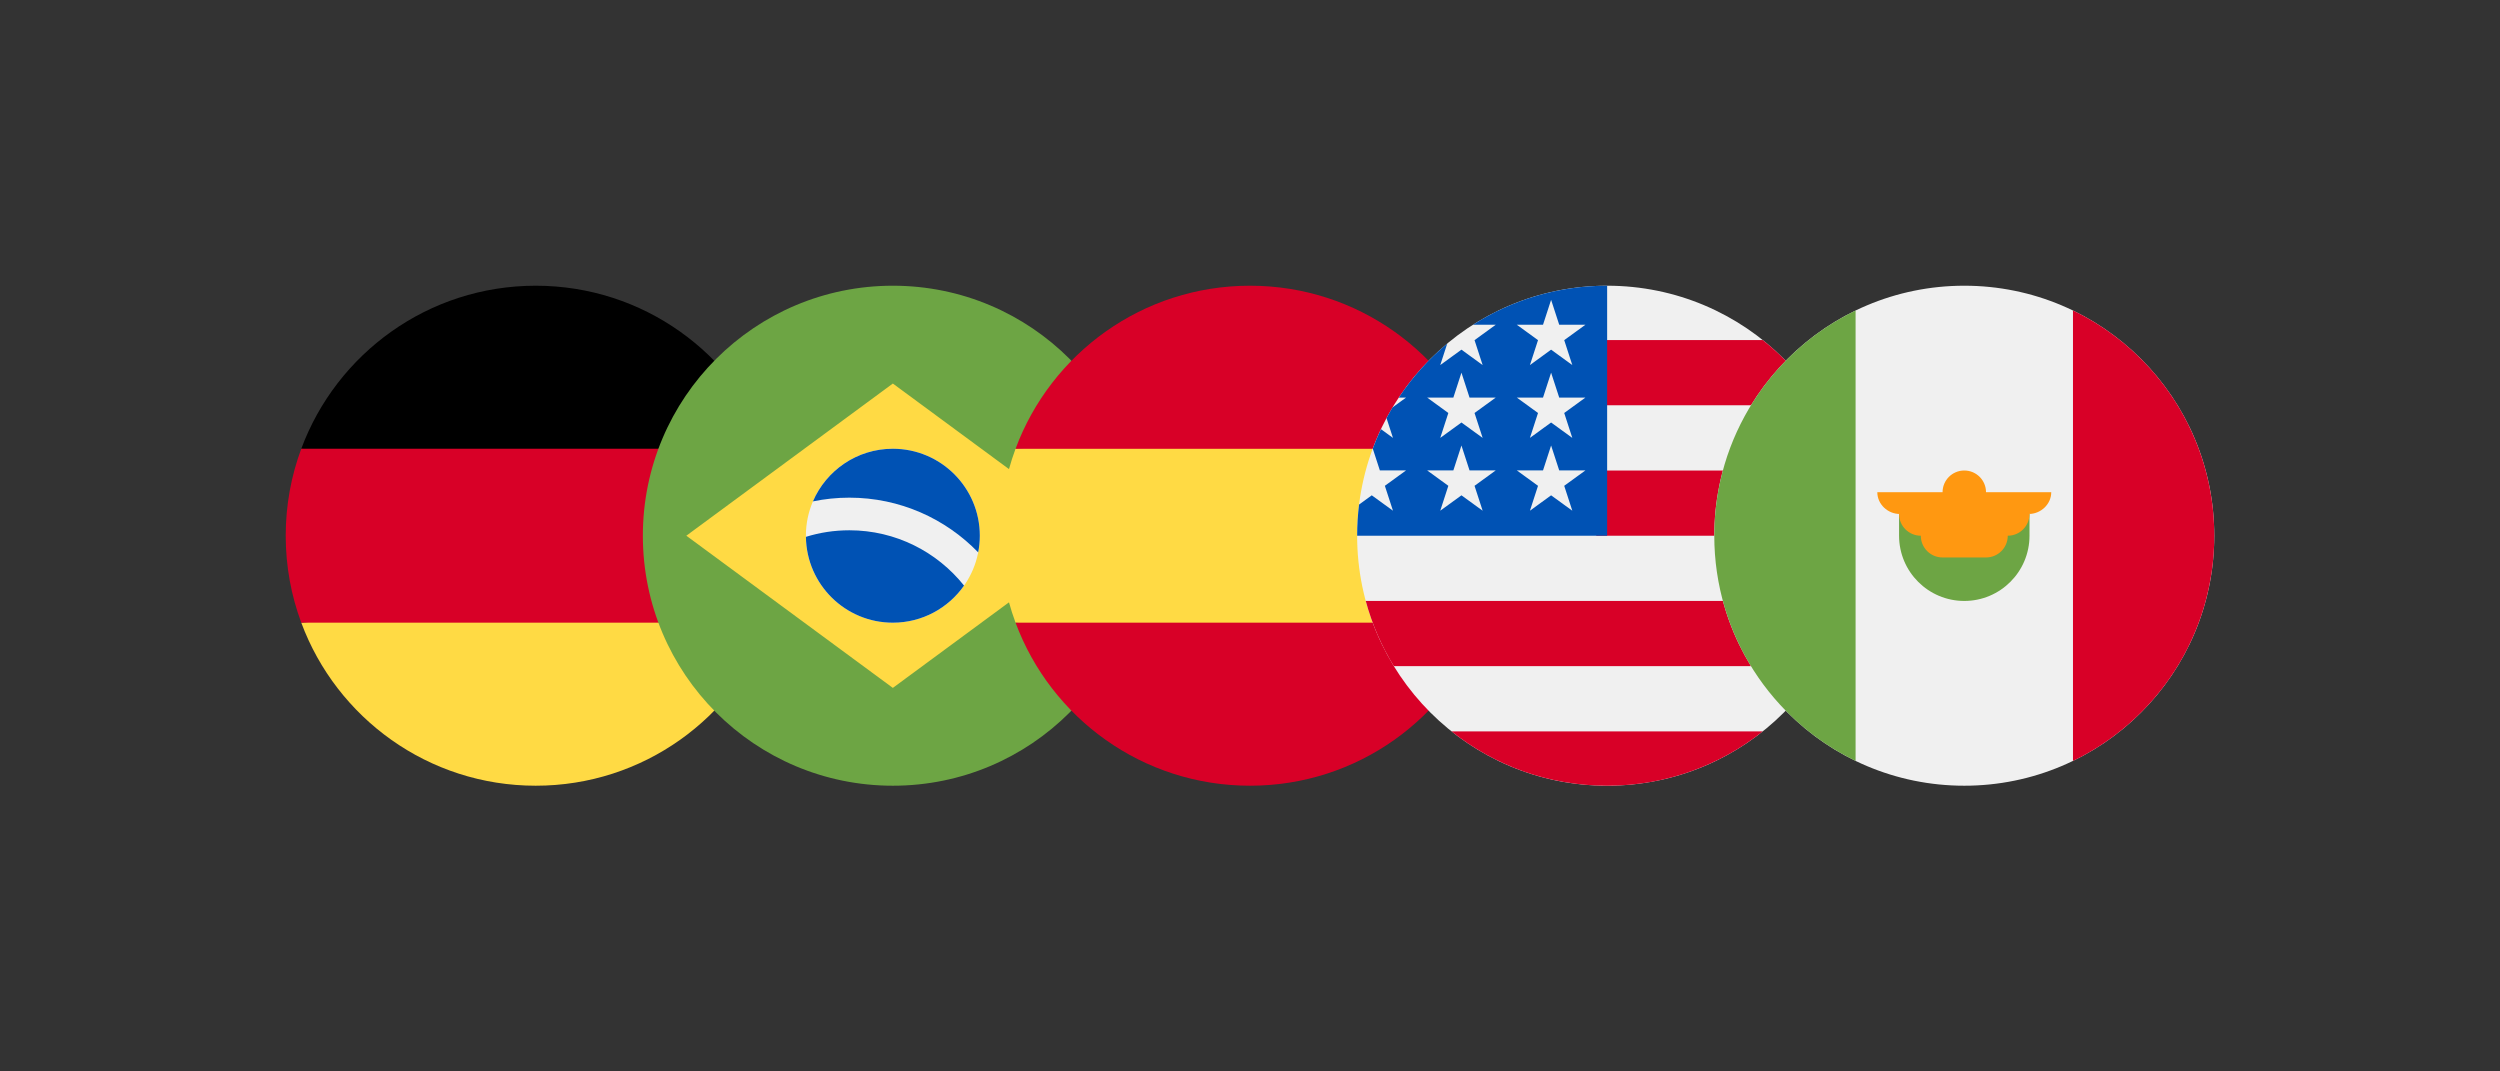 <svg width="140" height="60" viewBox="0 0 140 60" fill="none" xmlns="http://www.w3.org/2000/svg">
<rect x="0" y="0" width="140" height="60" fill="#333333" stroke="none"/>
<g clip-path="url(#clip0_1_2584)">
<path d="M16.871 34.87C18.849 40.201 23.981 44 30 44C36.02 44 41.151 40.201 43.129 34.87L30 33.652L16.871 34.87Z" fill="#FFDA44"/>
<path d="M30 16C23.981 16 18.849 19.799 16.871 25.131L30 26.348L43.129 25.13C41.151 19.799 36.02 16 30 16Z" fill="black"/>
<path d="M16.871 25.13C16.308 26.647 16 28.287 16 30C16 31.712 16.308 33.353 16.871 34.869H43.129C43.692 33.353 44 31.712 44 30C44 28.287 43.692 26.647 43.129 25.13H16.871Z" fill="#D80027"/>
</g>
<g clip-path="url(#clip1_1_2584)">
<path d="M50 44C57.732 44 64 37.732 64 30C64 22.268 57.732 16 50 16C42.268 16 36 22.268 36 30C36 37.732 42.268 44 50 44Z" fill="#6DA544"/>
<path d="M49.999 21.478L61.565 30L49.999 38.522L38.434 30L49.999 21.478Z" fill="#FFDA44"/>
<path d="M50 34.869C52.689 34.869 54.869 32.689 54.869 30C54.869 27.311 52.689 25.13 50 25.13C47.31 25.13 45.13 27.311 45.13 30C45.13 32.689 47.31 34.869 50 34.869Z" fill="#F0F0F0"/>
<path d="M47.565 29.696C46.718 29.696 45.901 29.824 45.132 30.063C45.166 32.723 47.331 34.87 50 34.87C51.649 34.87 53.106 34.048 53.987 32.793C52.48 30.907 50.161 29.696 47.565 29.696V29.696Z" fill="#0052B4"/>
<path d="M54.778 30.933C54.837 30.631 54.869 30.319 54.869 30C54.869 27.311 52.688 25.13 49.999 25.13C47.992 25.13 46.27 26.345 45.524 28.078C46.183 27.941 46.865 27.869 47.564 27.869C50.393 27.869 52.951 29.045 54.778 30.933V30.933Z" fill="#0052B4"/>
</g>
<g clip-path="url(#clip2_1_2584)">
<path d="M56 30C56 31.712 56.308 33.353 56.871 34.87L70 36.087L83.129 34.87C83.692 33.353 84 31.712 84 30C84 28.287 83.692 26.647 83.129 25.13L70 23.913L56.871 25.13C56.308 26.647 56 28.287 56 30V30Z" fill="#FFDA44"/>
<path d="M83.129 25.131C81.151 19.799 76.02 16 70 16C63.981 16 58.849 19.799 56.871 25.131H83.129Z" fill="#D80027"/>
<path d="M56.871 34.87C58.849 40.201 63.981 44 70 44C76.02 44 81.151 40.201 83.129 34.87H56.871Z" fill="#D80027"/>
</g>
<g clip-path="url(#clip3_1_2584)">
<path d="M90 44C97.732 44 104 37.732 104 30C104 22.268 97.732 16 90 16C82.268 16 76 22.268 76 30C76 37.732 82.268 44 90 44Z" fill="#F0F0F0"/>
<path d="M89.392 30H104.001C104.001 28.737 103.832 27.513 103.518 26.348H89.392V30Z" fill="#D80027"/>
<path d="M89.392 22.696H101.946C101.089 21.297 99.993 20.061 98.715 19.044H89.392V22.696Z" fill="#D80027"/>
<path d="M90 44.001C93.295 44.001 96.323 42.862 98.715 40.957H81.285C83.677 42.862 86.705 44.001 90 44.001Z" fill="#D80027"/>
<path d="M78.055 37.305H101.945C102.633 36.182 103.167 34.955 103.518 33.653H76.482C76.833 34.955 77.367 36.182 78.055 37.305Z" fill="#D80027"/>
<path d="M82.485 18.186H83.761L82.574 19.048L83.028 20.444L81.841 19.581L80.654 20.444L81.046 19.238C80.001 20.109 79.085 21.128 78.33 22.265H78.739L77.984 22.813C77.866 23.01 77.753 23.209 77.645 23.412L78.006 24.522L77.333 24.033C77.165 24.387 77.012 24.75 76.875 25.12L77.272 26.343H78.739L77.552 27.205L78.006 28.6L76.819 27.738L76.108 28.254C76.037 28.826 76 29.409 76 30H90C90 22.268 90 21.357 90 16C87.234 16 84.656 16.802 82.485 18.186ZM83.028 28.6L81.841 27.738L80.654 28.6L81.107 27.205L79.921 26.343H81.388L81.841 24.948L82.294 26.343H83.761L82.574 27.205L83.028 28.6ZM82.574 23.127L83.028 24.522L81.841 23.66L80.654 24.522L81.107 23.127L79.921 22.265H81.388L81.841 20.869L82.294 22.265H83.761L82.574 23.127ZM88.049 28.6L86.862 27.738L85.676 28.6L86.129 27.205L84.942 26.343H86.409L86.862 24.948L87.316 26.343H88.783L87.596 27.205L88.049 28.6ZM87.596 23.127L88.049 24.522L86.862 23.66L85.676 24.522L86.129 23.127L84.942 22.265H86.409L86.862 20.869L87.316 22.265H88.783L87.596 23.127ZM87.596 19.048L88.049 20.444L86.862 19.581L85.676 20.444L86.129 19.048L84.942 18.186H86.409L86.862 16.791L87.316 18.186H88.783L87.596 19.048Z" fill="#0052B4"/>
</g>
<g clip-path="url(#clip4_1_2584)">
<path d="M110 44C117.732 44 124 37.732 124 30C124 22.268 117.732 16 110 16C102.268 16 96 22.268 96 30C96 37.732 102.268 44 110 44Z" fill="#F0F0F0"/>
<path d="M124 30C124 24.45 120.77 19.654 116.087 17.389V42.611C120.77 40.347 124 35.551 124 30Z" fill="#D80027"/>
<path d="M96 30C96 35.551 99.23 40.347 103.913 42.611V17.389C99.23 19.654 96 24.45 96 30Z" fill="#6DA544"/>
<path d="M106.348 30C106.348 32.017 107.983 33.653 110 33.653C112.017 33.653 113.652 32.017 113.652 30V28.783H106.348V30Z" fill="#6DA544"/>
<path d="M114.87 27.565H111.217C111.217 26.893 110.672 26.348 110 26.348C109.328 26.348 108.783 26.893 108.783 27.565H105.13C105.13 28.238 105.716 28.783 106.388 28.783H106.348C106.348 29.455 106.893 30 107.565 30C107.565 30.673 108.11 31.218 108.783 31.218H111.217C111.89 31.218 112.435 30.673 112.435 30C113.107 30 113.652 29.455 113.652 28.783H113.612C114.284 28.783 114.87 28.238 114.87 27.565Z" fill="#FF9811"/>
</g>
<defs>
<clipPath id="clip0_1_2584">
<rect width="28" height="28" fill="white" transform="translate(16 16)"/>
</clipPath>
<clipPath id="clip1_1_2584">
<rect width="28" height="28" fill="white" transform="translate(36 16)"/>
</clipPath>
<clipPath id="clip2_1_2584">
<rect width="28" height="28" fill="white" transform="translate(56 16)"/>
</clipPath>
<clipPath id="clip3_1_2584">
<rect width="28" height="28" fill="white" transform="translate(76 16)"/>
</clipPath>
<clipPath id="clip4_1_2584">
<rect width="28" height="28" fill="white" transform="translate(96 16)"/>
</clipPath>
</defs>
</svg>
